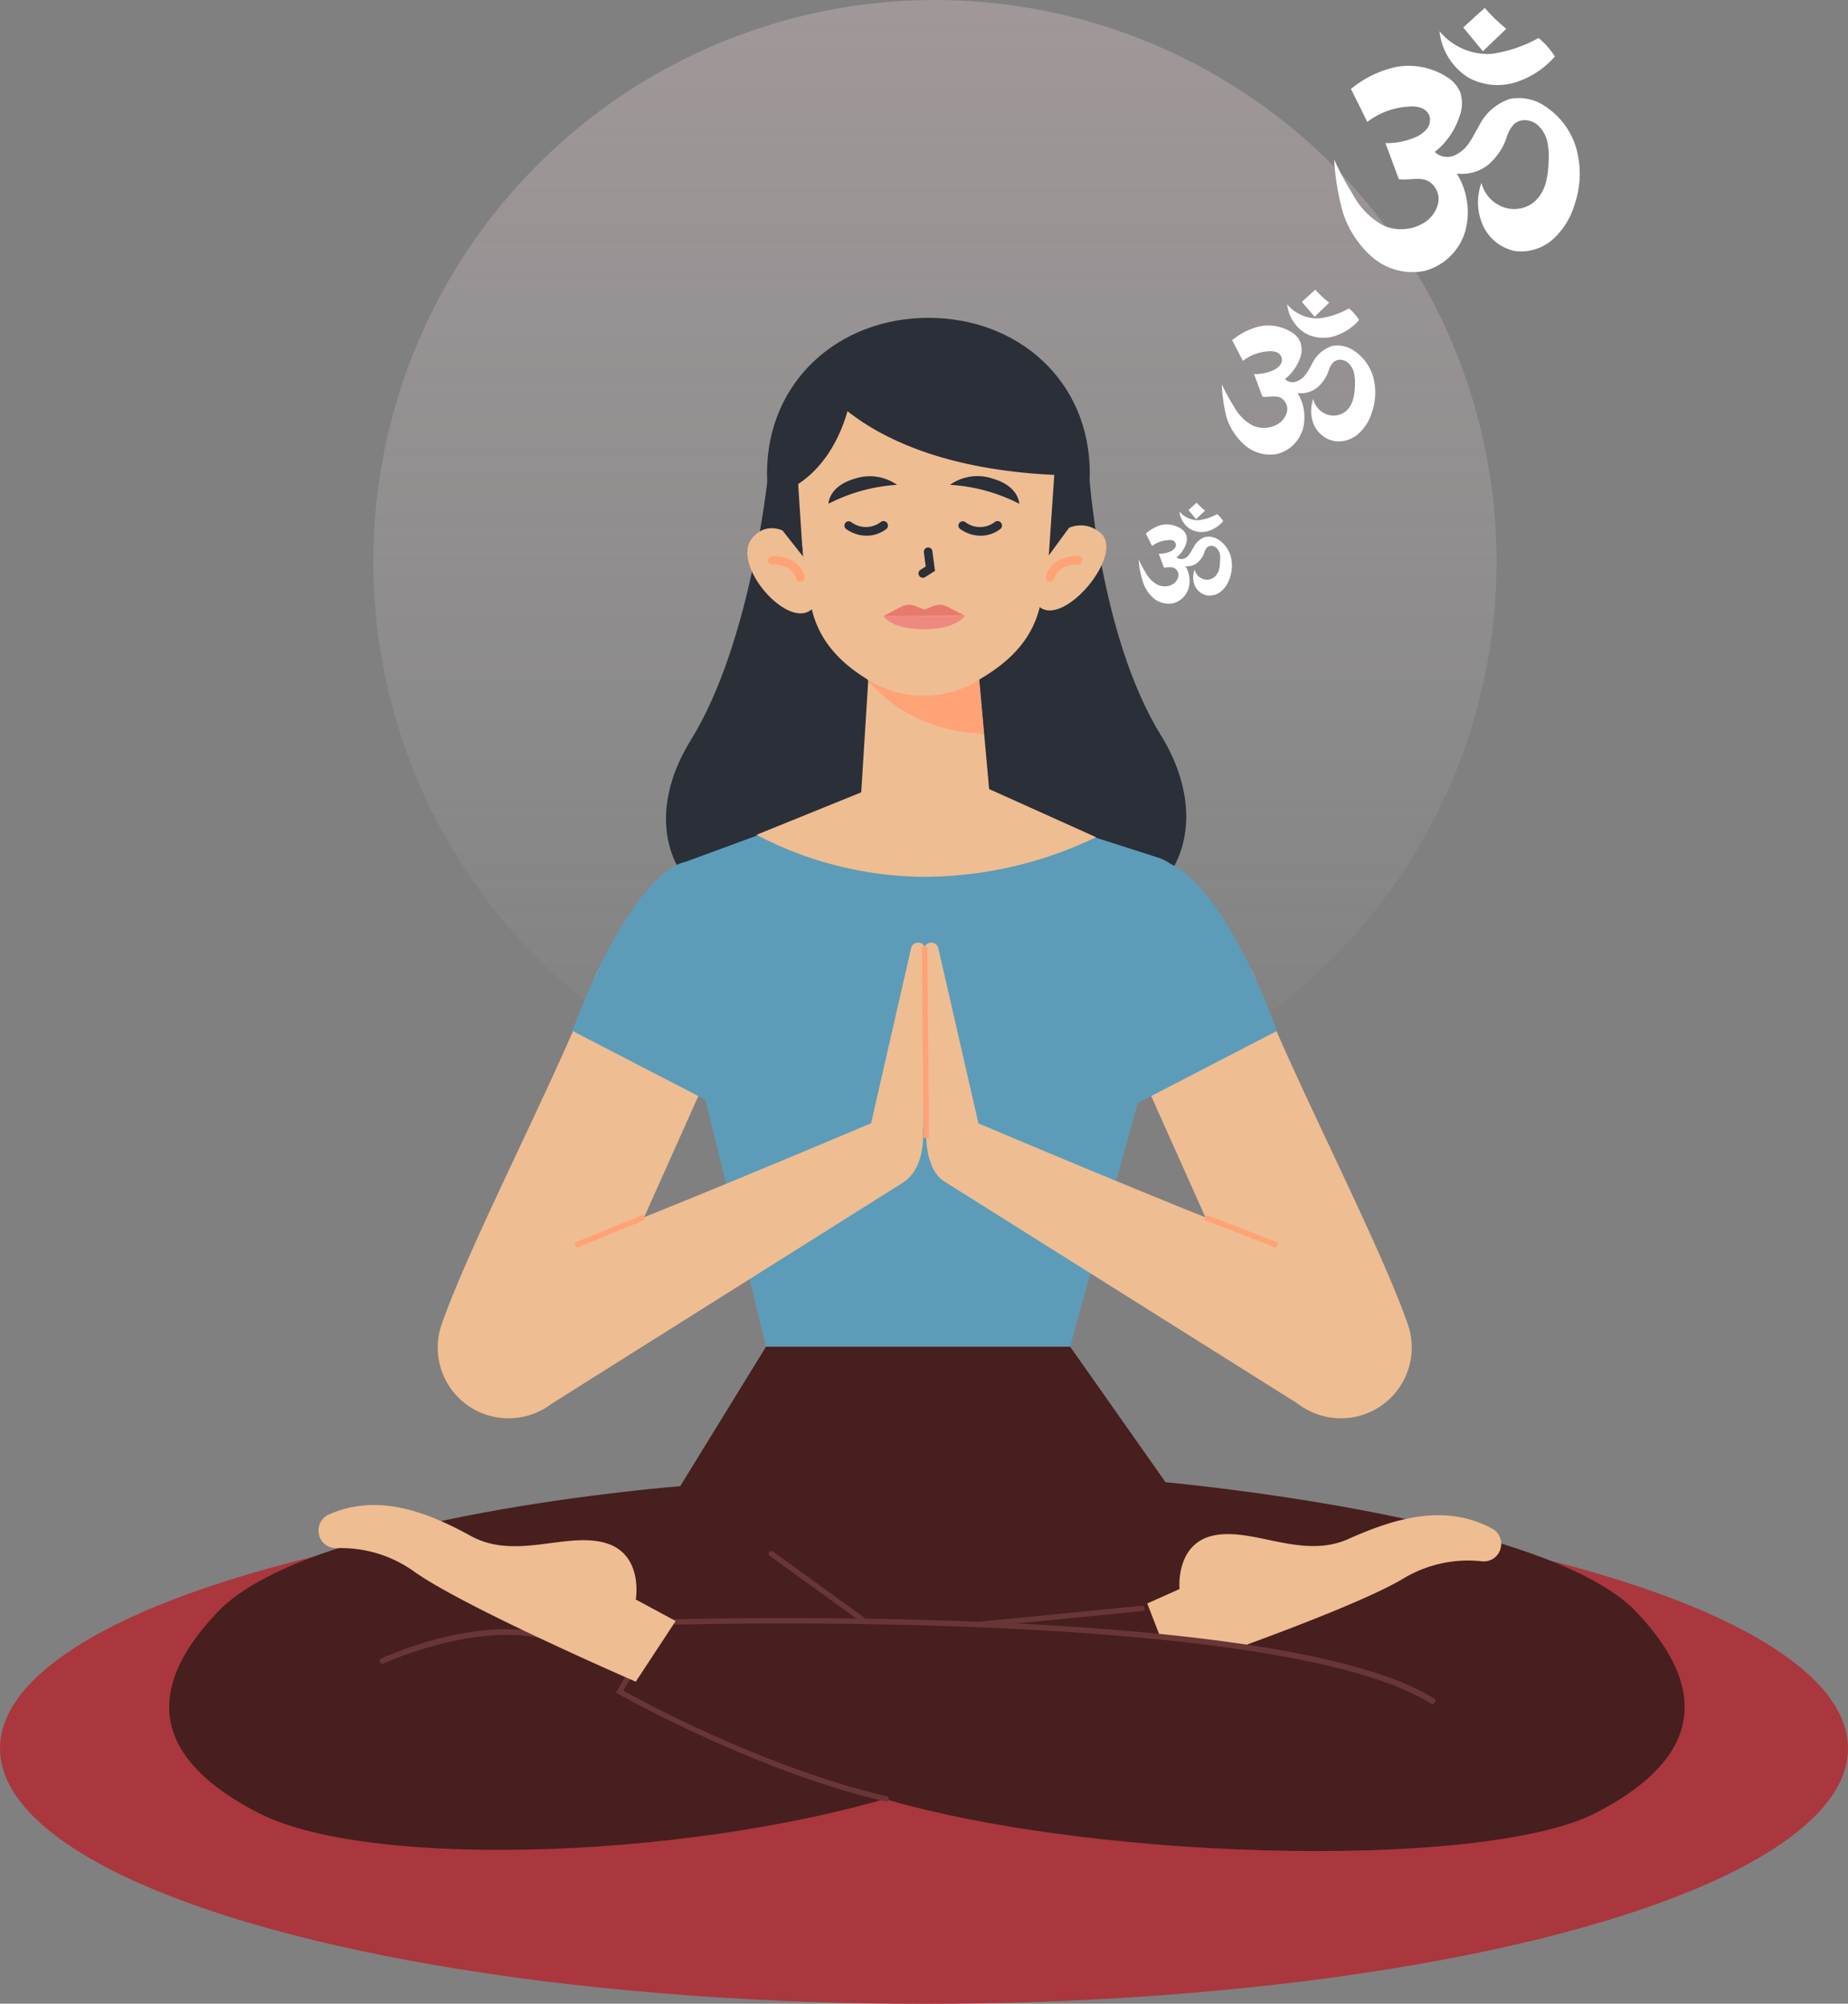<svg xmlns="http://www.w3.org/2000/svg" xmlns:xlink="http://www.w3.org/1999/xlink" viewBox="0 0 171.76 186.23"><rect x="0" y="0" width="171.76" height="186.23" fill="#808080" stroke="none"/><defs><style>.cls-1{opacity:0.25;fill:url(#linear-gradient);}.cls-2{fill:#aa373d;}.cls-3{fill:#461f1e;}.cls-4{fill:#efbd92;}.cls-5{fill:#683636;}.cls-6{fill:#2a2f38;}.cls-7{fill:#5d9cb8;}.cls-8{fill:#ffa275;}.cls-9{fill:#ee8980;}.cls-10{fill:#e9796d;}.cls-11{fill:#fff;}</style><linearGradient id="linear-gradient" x1="86.9" y1="105.43" x2="86.9" y2="1.03" gradientTransform="translate(14.32 -18.57) rotate(13.28)" gradientUnits="userSpaceOnUse"><stop offset="0" stop-color="#fff" stop-opacity="0"/><stop offset="1" stop-color="#ffdce0"/></linearGradient></defs><g id="Layer_2" data-name="Layer 2"><g id="Layer_5" data-name="Layer 5"><circle class="cls-1" cx="86.9" cy="52.2" r="52.2" transform="translate(-9.67 21.36) rotate(-13.28)"/><ellipse class="cls-2" cx="85.88" cy="162.5" rx="85.88" ry="23.74"/><polygon class="cls-3" points="71.2 125.16 63.22 138.13 78.53 156.31 93.97 156.31 108.37 137.82 99.46 125.16 71.2 125.16"/><path class="cls-3" d="M63.22,138.13s-34.34,2.65-42.95,11.65-3.65,14.95,3.83,18.76c10.52,5.36,41.61,4.21,61.29-2.3l3.21-18.76Z"/><path class="cls-3" d="M107.48,137.68s36,3.1,44.57,12.1,3.65,14.95-3.82,18.76c-10.53,5.36-48.47,4.47-68.15-2l3.64-19Z"/><path class="cls-4" d="M115.54,153l-7.73-.92-1.18-3.05,3-1.34s-.42-4.31,3.28-5,8.13,2.27,12.43.34c4-1.78,8.83-3.41,13.36-.95a1.6,1.6,0,0,1,.75,1.89V144a1.61,1.61,0,0,1-1.71,1.11,11.7,11.7,0,0,0-7.27,1.58c-2.85,1.73-9.75,4.4-15,6.32Z"/><path class="cls-5" d="M91,151.23a.24.24,0,0,1-.25-.22.26.26,0,0,1,.23-.28l15.17-1.49a.25.25,0,1,1,0,.5L91,151.23Z"/><path class="cls-5" d="M82.3,167.44h0c-12-2.77-24.7-9.91-24.83-10l-.22-.12.88-1.5a.25.25,0,1,1,.43.25l-.62,1.06c1.74,1,13.41,7.26,24.47,9.81a.26.26,0,0,1,.19.3A.26.26,0,0,1,82.3,167.44Z"/><path class="cls-5" d="M133.16,158.36a.2.2,0,0,1-.13,0C118.89,149.41,63.37,151,62.81,151a.24.24,0,0,1-.26-.24.25.25,0,0,1,.24-.26c.56,0,56.24-1.62,70.5,7.37a.24.24,0,0,1,.08.34A.25.25,0,0,1,133.16,158.36Z"/><path class="cls-5" d="M35.54,154.63a.26.26,0,0,1-.23-.15.25.25,0,0,1,.12-.33c.42-.19,10.33-4.76,17.28-1.64a.25.25,0,0,1,.13.33.25.25,0,0,1-.33.13c-6.74-3-16.76,1.59-16.86,1.64Z"/><path class="cls-4" d="M59.09,156.3l3.71-5.64-3.71-2s.76-4.26-2.88-5.27-8.28,1.63-12.42-.62c-3.82-2.09-8.53-4.1-13.24-2a1.6,1.6,0,0,0-.9,1.82v.06a1.61,1.61,0,0,0,1.62,1.24A11.66,11.66,0,0,1,38.4,146C43,149.33,59.09,156.3,59.09,156.3Z"/><path class="cls-5" d="M80.16,150.78a.23.23,0,0,1-.15-.05l-8.47-6.13a.25.25,0,0,1,.3-.4l8.47,6.13a.25.25,0,0,1,0,.35A.23.23,0,0,1,80.16,150.78Z"/><path class="cls-6" d="M107.9,68.34c-5.73-9.25-6.69-24.46-6.69-24.46L87.13,38.07v-.48l-.85.24-.85-.24v.48l-14,5.67S69.93,59.56,64.2,68.8,62.6,89.36,86.28,87.68C110,89.36,113.56,77.48,107.9,68.34Z"/><path class="cls-7" d="M94.14,75.38l13.63,4.37c2.55.93,3.2,3.76,2.53,6.39l-10.84,39H71.2L61.41,85.32c-.41-1.83.48-4.5,2.22-5.19l14.75-5.42Z"/><path class="cls-4" d="M104.2,95.62l14.25,31.86a6.57,6.57,0,0,0,7.58,4.19h0a6.58,6.58,0,0,0,4.81-8.61c-2.8-8-11.24-24-14.13-32a6.65,6.65,0,0,0-9.54-3.51h0A6.64,6.64,0,0,0,104.2,95.62Z"/><path class="cls-7" d="M108.26,80.13s4.67.42,10.44,15.68l-13.52,7-4.4-13.09Z"/><path class="cls-4" d="M121.87,116.74c-.39-.13-.17.7-34.32-13.76l-1.46,2c-.08,2,.39,4,1.65,4.81L121.48,131Z"/><path class="cls-4" d="M86.09,104.94l-.21-16.65a.68.68,0,0,1,.68-.68h0a.67.67,0,0,1,.66.57l4.52,19.72Z"/><rect class="cls-8" x="115.12" y="110.86" width="0.5" height="7.16" transform="translate(-33.06 180.59) rotate(-68.79)"/><path class="cls-4" d="M67.7,95.62,53.45,127.48a6.57,6.57,0,0,1-7.58,4.19h0a6.57,6.57,0,0,1-4.81-8.61c2.8-8,11.24-24,14.13-32a6.65,6.65,0,0,1,9.54-3.51h0A6.66,6.66,0,0,1,67.7,95.62Z"/><path class="cls-7" d="M63.63,80.13S59,80.55,53.19,95.81l13.53,7,4.4-13.09Z"/><path class="cls-4" d="M50,116.74c.39-.13.17.7,34.32-13.76l1.46,2c.14,2.3-.55,4.08-1.8,4.9L50.42,131Z"/><path class="cls-4" d="M85.81,104.94,86,88.29a.67.67,0,0,0-.67-.68h0a.67.67,0,0,0-.66.57L80.16,107.9Z"/><rect class="cls-8" x="85.76" y="88.03" width="0.5" height="17.75" transform="translate(-0.84 0.75) rotate(-0.5)"/><rect class="cls-8" x="53.24" y="114.19" width="6.88" height="0.5" transform="translate(-38.98 29.83) rotate(-22.16)"/><path class="cls-4" d="M80.79,73.34,70.31,77.59a34,34,0,0,0,15.24,3.9,36.9,36.9,0,0,0,16.32-3.68L90.94,72.89Z"/><path class="cls-4" d="M91,63a28.28,28.28,0,0,0-3.87.47c-2.26.42-4.1-.76-4.56.76,0,0-1.84-1.52-1.84-1.52l-.94,15a12.74,12.74,0,0,0,12.52-.19Z"/><path class="cls-8" d="M79.26,61S82,67.74,91.44,68.22l-.8-9Z"/><path class="cls-6" d="M101.29,44c0,8.61-6.7,15.59-15,15.59s-15-7-15-15.59,6.7-14.46,15-14.46S101.29,35.36,101.29,44Z"/><path class="cls-4" d="M98.06,44.26a53.68,53.68,0,0,1-1.41,12.12c-.7,2.94-2.65,5-5.4,6.64l-.5.31a9.7,9.7,0,0,1-9.64.1h0c-3-1.7-5.08-3.94-5.72-7.09a78,78,0,0,1-1.3-12.08S73,31.9,85.91,32.14,98.06,44.26,98.06,44.26Z"/><path class="cls-4" d="M75.5,56.58c-2.18,2.11-7.62-4.08-5.6-6.55,1.86-2.28,4.5.32,4.5.32l.45,2.32.66,3.13.17.7Z"/><path class="cls-4" d="M96.64,56.43c2.31,1.82,7.91-4.92,5.67-6.87s-4.68.62-4.68.62l-.41,2.33-.61,3.14-.15.7Z"/><polygon class="cls-6" points="71.87 48.22 74.62 51.7 74.07 43.21 71.87 48.22"/><polygon class="cls-6" points="99.97 48.22 97.48 51.62 98.05 43.21 99.97 48.22"/><path class="cls-6" d="M85.77,53.7a.42.42,0,0,1-.34-.19.39.39,0,0,1,.13-.55l.48-.31-.17-1.31a.4.4,0,0,1,.34-.45.39.39,0,0,1,.45.35l.24,1.82-.92.58A.39.39,0,0,1,85.77,53.7Z"/><path class="cls-9" d="M82.12,57.25h7.57s-.85,1.24-3.78,1.24C82.74,58.49,82.12,57.25,82.12,57.25Z"/><path class="cls-10" d="M82.12,57.25l1.73-.9A1.58,1.58,0,0,1,85,56.3l.91.36.82-.33a1.56,1.56,0,0,1,1.2,0l1.72.88Z"/><path class="cls-6" d="M80.53,49.79a3.28,3.28,0,0,1-1.87-.61.4.4,0,0,1-.11-.55.4.4,0,0,1,.56-.11,2.27,2.27,0,0,0,2.75,0,.4.4,0,0,1,.56.05.41.41,0,0,1,0,.56A3,3,0,0,1,80.53,49.79Z"/><path class="cls-6" d="M91.13,49.79a3.28,3.28,0,0,1-1.87-.61.39.39,0,0,1-.11-.55.4.4,0,0,1,.56-.11,2.27,2.27,0,0,0,2.75,0,.4.4,0,0,1,.56.05.41.41,0,0,1,0,.56A3,3,0,0,1,91.13,49.79Z"/><path class="cls-6" d="M88.3,45.06a16.23,16.23,0,0,1,6.43,1.76s0-1.62-2.45-2.33A4.41,4.41,0,0,0,88.3,45.06Z"/><path class="cls-6" d="M83.37,45.06A16.2,16.2,0,0,0,77,46.82s0-1.62,2.45-2.33A4.4,4.4,0,0,1,83.37,45.06Z"/><path class="cls-6" d="M75.5,34.62s4.5,9.12,23.93,9.57c0,0,2.1-8.62-7.86-12S75.5,34.62,75.5,34.62Z"/><path class="cls-6" d="M72.74,45.71S78.73,44,79.51,34C79.51,34,73.43,35,72.74,45.71Z"/><path class="cls-8" d="M74.38,54.08a.4.4,0,0,1-.39-.33h0s-.29-1.28-2.11-1.28h-.09a.4.4,0,0,1-.4-.39.4.4,0,0,1,.39-.41c2.09,0,2.87,1.25,3,1.93a.4.4,0,0,1-.32.47Z"/><path class="cls-8" d="M97.59,54.07h-.07a.41.41,0,0,1-.32-.47c.13-.68.91-1.94,3-1.93a.4.4,0,0,1,.39.41.36.36,0,0,1-.41.39h-.08c-1.82,0-2.09,1.23-2.11,1.28A.39.39,0,0,1,97.59,54.07Z"/><path class="cls-11" d="M125.56,8.27c.5,1,1,2,1.52,3.06a7,7,0,0,1,3.81-1.42A2.62,2.62,0,0,1,132,10a1.3,1.3,0,0,1,.82.68,1.34,1.34,0,0,1-.25,1.36,3,3,0,0,1-1.2.79,6.67,6.67,0,0,1-2.61.47c.45,1.15.82,2.22,1.26,3.36.94.11,2-.25,2.78.2a1.94,1.94,0,0,1,.85,2.11,2.94,2.94,0,0,1-1.5,1.85,4.06,4.06,0,0,1-3.61.12,7,7,0,0,1-2.78-2.84A28.83,28.83,0,0,1,124,14.83a23.39,23.39,0,0,0,.82,4.94,9.33,9.33,0,0,0,2.77,4.17,5.75,5.75,0,0,0,4.73,1.26,5.37,5.37,0,0,0,3.86-3.69,6.8,6.8,0,0,0-.78-5.38,3.89,3.89,0,0,0,2.87-.78,5.68,5.68,0,0,0,1.72-2.45,3.36,3.36,0,0,1,.73-1.37,1.56,1.56,0,0,1,1.2-.35,1.92,1.92,0,0,1,1.13.57,3,3,0,0,1,.79,1.55,6.92,6.92,0,0,1,.09,1.76,8.47,8.47,0,0,1-.28,2,3.6,3.6,0,0,1-1.06,1.71,2.94,2.94,0,0,1-2.92.46A3.24,3.24,0,0,1,137.69,17a5.25,5.25,0,0,0,.11,3.88,4.19,4.19,0,0,0,3,2.45,4.43,4.43,0,0,0,3.53-1.09,7,7,0,0,0,2-3.18,8.82,8.82,0,0,0,.22-5.11,7,7,0,0,0-3-4.11,4.27,4.27,0,0,0-3.23-.64,4.92,4.92,0,0,0-2.84,2.47c-.32.54-.59,1.11-.95,1.63a3.15,3.15,0,0,1-1.43,1.18,1.69,1.69,0,0,1-1.75-.36,6.88,6.88,0,0,0,2.28-3.24,3.4,3.4,0,0,0,.08-2.33,3.11,3.11,0,0,0-1.24-1.4,6.61,6.61,0,0,0-4.64-.94A9.86,9.86,0,0,0,125.56,8.27Z"/><path class="cls-11" d="M143,3.53a7.1,7.1,0,0,1,1.51,1.72,7.94,7.94,0,0,1-3.72,2.42,5.63,5.63,0,0,1-4.35-.48,5.82,5.82,0,0,1-2.65-4.29A5.81,5.81,0,0,0,138.68,5,12.54,12.54,0,0,0,143,3.53Z"/><path class="cls-11" d="M140,2.67c-.71.7-1.46,1.39-2.17,2.1L136,2.55c.67-.6,1.33-1.22,2-1.81A15.69,15.69,0,0,0,140,2.67Z"/><path class="cls-11" d="M114.52,31.62l1,1.92a4.27,4.27,0,0,1,2.38-.89,1.67,1.67,0,0,1,.67.06.76.76,0,0,1,.36,1.27,1.74,1.74,0,0,1-.75.5,4.35,4.35,0,0,1-1.63.29c.28.72.51,1.39.79,2.1.58.07,1.22-.16,1.73.12a1.23,1.23,0,0,1,.54,1.32,1.91,1.91,0,0,1-.94,1.16,2.56,2.56,0,0,1-2.26.07,4.34,4.34,0,0,1-1.73-1.77,17.69,17.69,0,0,1-1.12-2.05A15,15,0,0,0,114,38.8a5.72,5.72,0,0,0,1.73,2.6,3.58,3.58,0,0,0,2.95.8,3.37,3.37,0,0,0,2.41-2.31,4.28,4.28,0,0,0-.49-3.36,2.43,2.43,0,0,0,1.79-.48,3.54,3.54,0,0,0,1.08-1.53,2,2,0,0,1,.46-.86,1,1,0,0,1,.74-.22,1.21,1.21,0,0,1,.71.36,1.84,1.84,0,0,1,.49,1,4.49,4.49,0,0,1,.06,1.1,5.31,5.31,0,0,1-.18,1.25,2.18,2.18,0,0,1-.66,1.07,1.84,1.84,0,0,1-1.82.28,2,2,0,0,1-1.21-1.42,3.31,3.31,0,0,0,.07,2.42A2.62,2.62,0,0,0,124.05,41a2.75,2.75,0,0,0,2.2-.68,4.33,4.33,0,0,0,1.26-2,5.54,5.54,0,0,0,.14-3.2,4.35,4.35,0,0,0-1.86-2.56,2.69,2.69,0,0,0-2-.4A3.13,3.13,0,0,0,122,33.72c-.2.34-.36.7-.59,1a1.86,1.86,0,0,1-.89.73,1,1,0,0,1-1.09-.22,4.37,4.37,0,0,0,1.42-2,2.16,2.16,0,0,0,0-1.46,2,2,0,0,0-.77-.87,4.15,4.15,0,0,0-2.9-.59A6.36,6.36,0,0,0,114.52,31.62Z"/><path class="cls-11" d="M125.38,28.66a4.84,4.84,0,0,1,.94,1.08A5,5,0,0,1,124,31.25a3.48,3.48,0,0,1-2.72-.3,3.65,3.65,0,0,1-1.65-2.67,3.63,3.63,0,0,0,3.08,1.3A7.64,7.64,0,0,0,125.38,28.66Z"/><path class="cls-11" d="M123.54,28.13c-.44.44-.91.87-1.35,1.31L121,28.06l1.25-1.14A9.17,9.17,0,0,0,123.54,28.13Z"/><path class="cls-11" d="M106.5,49.59c.19.38.39.77.58,1.16a2.63,2.63,0,0,1,1.45-.54.94.94,0,0,1,.41,0,.46.46,0,0,1,.22.77,1.11,1.11,0,0,1-.46.31,2.84,2.84,0,0,1-1,.18c.17.43.31.84.48,1.28.35,0,.74-.1,1,.07a.73.73,0,0,1,.33.8,1.13,1.13,0,0,1-.57.71,1.53,1.53,0,0,1-1.38,0,2.69,2.69,0,0,1-1.06-1.08,11.52,11.52,0,0,1-.67-1.25A9,9,0,0,0,106.2,54a3.45,3.45,0,0,0,1,1.59,2.21,2.21,0,0,0,1.81.48,2,2,0,0,0,1.46-1.4,2.6,2.6,0,0,0-.29-2.05,1.47,1.47,0,0,0,1.09-.3,2.1,2.1,0,0,0,.65-.93,1.31,1.31,0,0,1,.28-.52.59.59,0,0,1,.46-.14.75.75,0,0,1,.43.22,1.19,1.19,0,0,1,.3.59,3,3,0,0,1,0,.67,3.32,3.32,0,0,1-.1.77,1.44,1.44,0,0,1-.41.65,1.11,1.11,0,0,1-1.11.17,1.19,1.19,0,0,1-.73-.87,2,2,0,0,0,0,1.48,1.57,1.57,0,0,0,1.15.93,1.69,1.69,0,0,0,1.34-.41,2.63,2.63,0,0,0,.77-1.21,3.41,3.41,0,0,0,.09-2,2.69,2.69,0,0,0-1.14-1.56,1.64,1.64,0,0,0-1.23-.25,1.84,1.84,0,0,0-1.08.95c-.13.2-.23.42-.37.61a1,1,0,0,1-.54.45.65.65,0,0,1-.67-.13,2.59,2.59,0,0,0,.87-1.24,1.22,1.22,0,0,0,0-.88,1.23,1.23,0,0,0-.47-.54,2.49,2.49,0,0,0-1.77-.35A3.76,3.76,0,0,0,106.5,49.59Z"/><path class="cls-11" d="M113.12,47.78a2.59,2.59,0,0,1,.57.66,3,3,0,0,1-1.41.92,2.14,2.14,0,0,1-1.66-.19,2.22,2.22,0,0,1-1-1.63,2.23,2.23,0,0,0,1.88.8A4.78,4.78,0,0,0,113.12,47.78Z"/><path class="cls-11" d="M112,47.45l-.83.8-.71-.84.76-.69A5.4,5.4,0,0,0,112,47.45Z"/></g></g></svg>